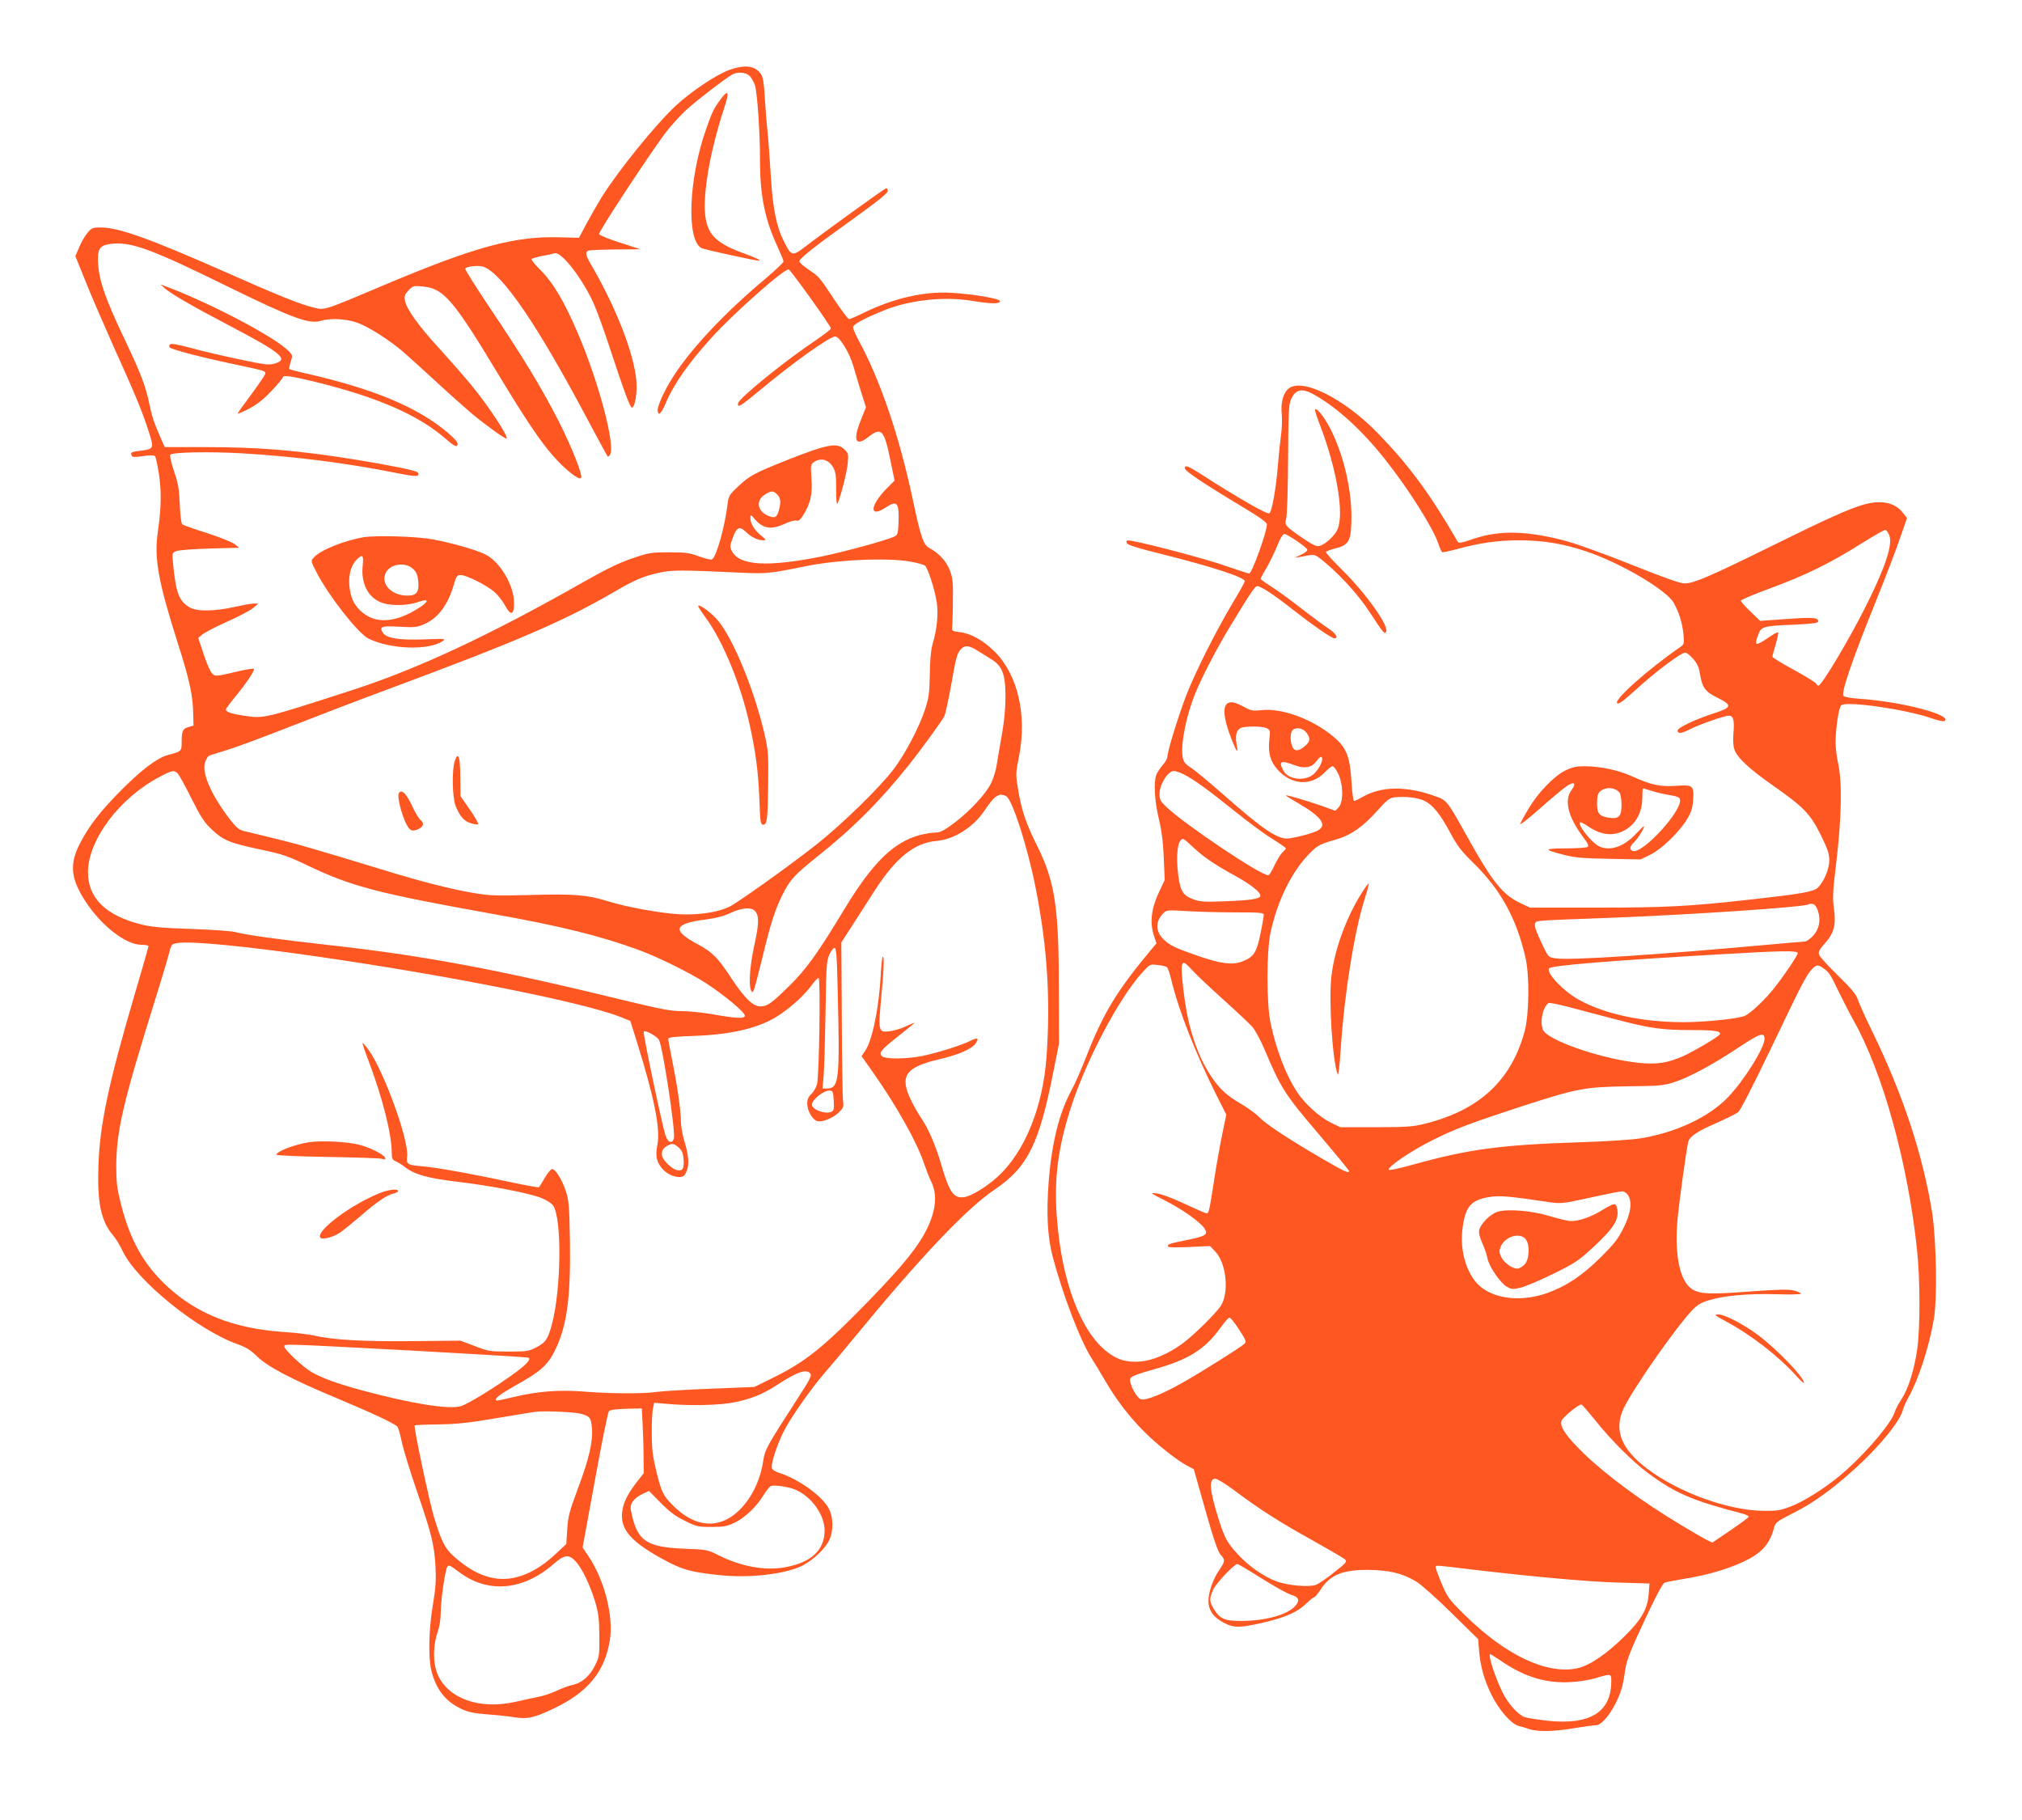 <?xml version="1.0" standalone="no"?>
<!DOCTYPE svg PUBLIC "-//W3C//DTD SVG 20010904//EN"
 "http://www.w3.org/TR/2001/REC-SVG-20010904/DTD/svg10.dtd">
<svg version="1.0" xmlns="http://www.w3.org/2000/svg"
 width="1280pt" height="1152pt" viewBox="0 0 1280 1152"
 preserveAspectRatio="xMidYMid meet">
<g transform="translate(0,1152) scale(0.1,-0.1)"
fill="#ff5722" stroke="none">
<path d="M4613 11076 c-81 -30 -239 -136 -335 -225 -127 -118 -366 -413 -471
-582 -25 -41 -67 -114 -94 -164 l-48 -90 -125 3 c-284 8 -537 -61 -1110 -303
-390 -165 -374 -160 -451 -140 -85 21 -228 79 -559 226 -471 208 -669 279
-780 279 -55 0 -60 -2 -87 -35 -16 -19 -40 -60 -52 -91 l-24 -55 63 -156 c34
-86 116 -275 181 -421 134 -295 184 -417 223 -542 32 -99 29 -103 -55 -113
-58 -7 -64 -10 -56 -30 4 -11 18 -12 72 -4 40 6 70 6 76 0 5 -5 16 -56 25
-113 17 -113 15 -215 -7 -367 -24 -168 2 -312 128 -709 72 -224 94 -327 96
-437 l2 -80 -29 -8 c-39 -11 -46 -24 -46 -92 0 -63 0 -63 -87 -86 -67 -18
-160 -88 -289 -216 -136 -136 -205 -225 -265 -338 -71 -136 -63 -227 33 -374
100 -153 255 -273 352 -273 25 0 46 -4 46 -9 0 -4 -38 -138 -85 -297 -168
-570 -224 -835 -232 -1095 -8 -235 17 -350 94 -440 16 -18 44 -64 61 -101 91
-187 470 -494 722 -585 59 -21 86 -38 129 -80 64 -63 216 -143 491 -258 232
-97 382 -167 396 -186 6 -8 19 -52 28 -99 10 -46 53 -186 96 -311 92 -268 109
-335 117 -477 4 -86 1 -133 -16 -236 -26 -148 -31 -334 -11 -417 28 -119 89
-198 189 -245 43 -21 79 -28 161 -35 58 -4 135 -12 172 -18 85 -14 129 -5 252
54 219 104 325 234 357 436 23 152 -35 379 -136 529 l-37 55 78 425 c42 234
82 431 89 438 7 8 45 13 110 15 l98 2 5 -100 c3 -55 6 -147 6 -205 l1 -105
-47 -60 c-63 -81 -92 -147 -91 -212 1 -95 70 -168 255 -270 124 -68 178 -84
363 -103 190 -21 424 7 528 62 72 39 143 108 168 163 25 55 24 138 -2 192 -39
80 -191 191 -321 232 -20 7 -39 18 -41 26 -11 27 40 177 90 264 53 93 164 248
235 331 41 47 127 150 193 230 425 517 714 821 891 940 211 143 283 289 375
760 l33 165 -1 340 c0 521 -24 682 -137 910 -73 147 -100 227 -122 364 -15 91
-14 99 7 205 51 259 -8 515 -153 660 -73 72 -150 116 -223 125 -48 6 -50 7
-47 36 1 17 4 91 4 165 2 119 -1 142 -20 192 -23 58 -69 107 -130 140 -37 20
-54 69 -107 321 -85 396 -205 747 -341 995 -18 34 -34 71 -34 81 0 17 67 54
195 106 162 66 380 90 557 61 122 -20 178 -21 178 -2 0 16 -169 45 -315 53
-168 9 -362 -36 -547 -127 -45 -22 -87 -40 -93 -40 -6 0 -48 55 -93 123 -100
150 -94 143 -164 191 -32 21 -58 45 -58 52 0 18 105 100 358 281 147 106 202
151 202 165 0 12 -5 18 -13 15 -16 -6 -395 -280 -500 -361 -92 -71 -96 -70
-144 25 -48 94 -71 210 -83 409 -6 96 -15 225 -21 285 -7 61 -14 162 -18 225
-5 84 -11 122 -24 141 -36 54 -103 62 -204 25z m134 -38 c11 -13 26 -39 32
-58 15 -43 33 -311 32 -475 0 -220 31 -376 110 -544 21 -46 39 -89 39 -96 0
-7 -53 -57 -117 -111 -246 -206 -458 -429 -573 -605 -66 -100 -115 -210 -106
-235 6 -15 9 -16 20 -3 7 8 21 34 31 59 51 120 143 251 287 410 145 160 466
444 491 434 15 -6 267 -358 267 -373 0 -6 -42 -38 -92 -72 -199 -133 -490
-369 -496 -402 -6 -32 18 -17 136 81 212 177 444 342 479 342 28 0 90 -102
114 -184 11 -39 34 -114 50 -167 l31 -97 -31 -77 c-54 -133 -36 -175 46 -111
83 65 100 47 140 -150 l26 -126 -51 -51 c-108 -111 -110 -189 -3 -118 70 47
84 29 79 -99 -3 -69 -5 -76 -28 -87 -49 -23 -305 -93 -448 -123 -355 -72 -534
-61 -580 34 -12 24 -11 34 5 78 26 72 44 81 85 41 35 -34 75 -53 111 -53 19 0
17 4 -16 31 -42 34 -67 76 -67 111 1 22 2 22 28 -8 53 -61 104 -69 191 -29 30
14 62 23 72 20 13 -5 25 4 43 33 46 73 60 134 53 232 -6 84 -5 90 15 105 45
31 97 15 125 -38 13 -25 17 -55 16 -136 0 -61 3 -98 8 -89 17 31 59 191 65
252 6 60 5 66 -19 90 -47 47 -105 36 -362 -65 -206 -82 -241 -100 -311 -167
-57 -53 -62 -61 -68 -112 -18 -146 -70 -333 -99 -351 -5 -4 -42 5 -81 19 -62
23 -86 26 -191 26 -112 0 -127 -2 -232 -38 -83 -28 -167 -69 -315 -153 -590
-335 -1044 -547 -1458 -681 -566 -183 -558 -181 -687 -162 -79 12 -113 24
-113 39 0 5 25 39 56 77 72 87 129 172 121 180 -3 4 -46 -3 -94 -14 -148 -35
-150 -35 -171 -14 -11 11 -35 66 -53 122 l-34 102 26 22 c15 13 86 49 159 82
72 32 146 71 163 86 l32 27 -28 1 c-15 0 -69 -10 -120 -21 -126 -29 -241 -31
-287 -3 -67 39 -87 91 -105 282 -6 61 -6 62 22 74 16 6 109 13 213 16 l184 5
-29 23 c-16 13 -95 44 -175 70 -80 25 -150 50 -156 55 -7 6 -13 57 -16 127 -4
98 -10 132 -37 211 -17 52 -28 98 -23 103 16 16 248 20 447 9 336 -19 676 -63
985 -125 82 -17 128 -22 134 -16 7 7 7 13 0 20 -12 12 -163 43 -389 80 -372
60 -613 80 -960 80 l-252 0 -28 63 c-41 93 -54 134 -71 216 -22 107 -55 193
-154 401 -131 274 -170 393 -170 513 0 70 20 89 99 95 120 9 254 -41 721 -271
411 -201 516 -240 590 -218 63 19 162 13 233 -12 71 -26 200 -108 287 -182 30
-26 125 -112 210 -190 85 -79 188 -170 228 -204 85 -71 213 -163 219 -157 13
12 -111 201 -218 332 -40 49 -129 151 -198 227 -140 152 -217 259 -227 313 -6
30 -2 40 22 66 27 28 32 30 87 25 136 -12 194 -79 489 -569 169 -279 258 -411
338 -502 77 -88 163 -156 178 -142 14 14 -57 193 -142 361 -108 212 -231 414
-443 728 -84 126 -151 232 -148 237 9 15 88 22 117 11 120 -46 337 -363 652
-956 71 -132 130 -242 133 -245 2 -2 8 2 14 10 37 56 -70 461 -204 773 -84
196 -153 313 -229 391 -38 37 -66 71 -63 76 2 4 33 13 67 20 35 6 71 14 80 17
42 11 172 -156 244 -313 20 -43 70 -180 110 -304 88 -267 123 -360 134 -360
16 0 30 64 30 135 0 161 -115 471 -281 757 -43 73 -47 93 -23 102 9 3 86 6
172 7 l157 1 -129 42 c-71 22 -131 47 -134 54 -4 14 311 494 419 639 38 50
102 120 142 155 69 62 241 193 282 216 35 20 89 14 112 -10z m173 -2648 c22
-22 25 -48 10 -102 -12 -43 -26 -50 -67 -33 -70 29 -80 99 -20 135 40 25 52
25 77 0z m843 -425 c43 -7 84 -19 92 -25 19 -16 62 -150 75 -232 11 -73 2
-170 -27 -267 -10 -37 -16 -100 -17 -191 -2 -118 -6 -146 -30 -220 -39 -118
-124 -279 -200 -380 -85 -113 -329 -351 -492 -479 -181 -142 -500 -369 -552
-393 -75 -34 -196 -51 -313 -45 -119 7 -336 46 -449 82 -133 41 -213 48 -490
40 -230 -6 -266 -4 -370 14 -139 24 -328 72 -555 142 -462 141 -571 172 -710
205 -82 20 -166 40 -185 45 -28 7 -47 24 -88 77 -120 158 -179 298 -152 362 7
17 16 33 21 35 4 3 54 19 111 36 57 17 240 85 408 151 168 66 442 171 610 233
819 304 1119 433 1435 617 135 79 188 101 289 123 81 18 133 18 541 -1 131 -6
170 -2 375 40 204 43 526 58 673 31z m421 -561 c22 -14 62 -38 87 -54 74 -44
94 -97 94 -240 0 -75 -8 -156 -22 -235 -12 -66 -26 -151 -32 -188 -5 -38 -22
-94 -37 -124 -34 -70 -136 -179 -237 -255 -63 -46 -86 -58 -116 -58 -20 0 -63
-7 -96 -15 -167 -44 -300 -173 -480 -470 -169 -280 -241 -380 -350 -487 -116
-113 -136 -127 -182 -128 -46 0 -99 51 -179 172 -89 136 -124 171 -215 220
-169 90 -156 132 50 158 63 8 114 22 155 41 77 36 138 39 160 7 22 -31 20 -81
-10 -216 -26 -119 -35 -241 -21 -277 7 -18 9 -18 18 -4 5 9 29 100 54 203 52
217 82 311 130 406 46 91 76 124 216 236 228 181 399 352 585 585 76 96 203
270 222 306 6 11 25 97 42 191 32 183 39 210 65 235 23 24 51 21 99 -9z
m-5059 -780 c9 -9 48 -80 87 -158 58 -116 80 -150 126 -194 75 -71 114 -87
305 -128 144 -30 176 -41 306 -103 279 -133 441 -175 1171 -306 427 -76 677
-138 918 -226 125 -45 333 -148 437 -216 115 -76 240 -180 240 -202 0 -20 -54
-18 -209 10 -60 10 -146 19 -191 19 -67 0 -131 12 -346 64 -826 202 -1288 288
-1904 356 -296 33 -501 61 -575 80 -25 7 -151 16 -280 20 -185 6 -253 13 -318
29 -223 56 -336 168 -335 331 1 206 202 472 456 604 77 41 89 43 112 20z
m5245 -144 c38 -21 133 -314 185 -575 74 -371 96 -705 70 -1073 -23 -321 -138
-603 -309 -760 -69 -63 -164 -121 -209 -129 -69 -11 -96 26 -148 203 -35 122
-82 231 -127 296 -16 24 -43 70 -60 104 -81 161 -45 218 173 269 125 29 208
66 232 101 22 34 12 39 -34 16 -52 -27 -211 -77 -305 -96 -94 -19 -227 -21
-252 -3 -27 20 -12 40 100 128 57 45 104 84 104 85 0 2 -26 -9 -57 -23 -31
-15 -78 -28 -104 -31 -70 -7 -71 -2 -48 240 12 124 16 215 11 229 -6 15 -11
-17 -16 -104 -11 -213 -53 -420 -99 -488 l-23 -34 74 -105 c151 -215 278 -443
322 -576 13 -38 33 -90 46 -116 30 -60 31 -137 3 -221 -46 -137 -142 -265
-390 -521 -296 -305 -409 -396 -624 -501 l-110 -54 -275 -11 c-151 -6 -304
-15 -340 -20 -88 -13 -285 -12 -453 1 -164 14 -305 3 -462 -35 -55 -14 -102
-23 -104 -21 -12 13 20 37 125 97 155 86 202 128 247 220 76 154 100 332 95
689 -4 227 -7 261 -26 319 -24 74 -66 140 -87 140 -8 0 -29 -25 -46 -55 -17
-30 -34 -57 -38 -60 -4 -2 -82 12 -172 31 -236 51 -472 94 -559 101 -101 8
-109 13 -103 62 14 100 -149 547 -246 679 -18 24 -34 42 -36 40 -2 -2 16 -55
40 -118 86 -228 145 -460 145 -577 0 -38 4 -45 28 -55 15 -7 39 -22 53 -33 60
-49 147 -73 334 -95 216 -26 456 -72 532 -103 31 -12 64 -33 74 -47 57 -79 52
-535 -8 -755 -25 -92 -39 -112 -96 -142 -49 -26 -60 -28 -177 -28 -118 0 -130
2 -215 35 l-90 34 -305 -3 c-312 -3 -504 8 -620 35 -36 8 -123 19 -195 23
-315 22 -546 113 -737 289 -149 138 -236 294 -294 527 -23 92 -28 131 -28 235
1 222 42 398 247 1055 36 116 74 241 84 280 18 69 18 70 58 76 81 14 432 -20
894 -87 830 -120 1673 -288 1909 -381 l62 -25 40 -127 c110 -352 151 -552 132
-654 -8 -43 -9 -74 -2 -97 17 -60 80 -110 140 -110 26 0 33 6 47 37 18 43 12
104 -18 202 -10 35 -19 88 -19 118 0 67 -23 225 -56 387 -13 65 -24 124 -24
131 0 9 44 14 163 18 247 9 422 52 544 135 80 54 155 124 198 182 20 28 41 50
47 50 13 0 4 -620 -10 -673 -6 -21 -22 -49 -36 -62 -19 -17 -26 -34 -26 -61 0
-43 32 -100 62 -110 31 -9 96 16 136 53 30 29 34 37 29 70 -3 21 -7 256 -8
523 l-3 485 71 110 c39 61 104 161 144 224 132 203 248 296 386 308 112 9 234
86 305 192 64 96 93 115 138 91z m-1067 -1232 c14 -572 9 -618 -71 -618 l-25
0 7 83 c4 45 9 226 12 401 4 287 6 323 24 363 10 23 25 43 33 43 11 0 15 -49
20 -272z m-1131 -311 c24 -46 105 -579 94 -622 -10 -38 -38 -28 -53 17 -23 71
-144 648 -138 658 8 13 83 -28 97 -53z m1106 -385 c3 -57 1 -63 -20 -71 -39
-14 -118 17 -118 47 0 33 79 94 115 89 17 -2 20 -11 23 -65z m-982 -295 c20
-18 28 -34 31 -73 5 -62 -6 -79 -43 -70 -37 10 -94 68 -94 98 0 28 8 41 35 56
29 17 41 15 71 -11z m-1683 -1286 c401 -22 731 -42 734 -45 13 -12 -10 -38
-79 -90 -117 -87 -307 -205 -352 -217 -77 -22 -320 18 -626 101 -161 44 -249
76 -319 116 -54 32 -171 141 -171 161 0 18 -24 18 813 -26z m2517 -145 c9 -12
-3 -38 -68 -138 -212 -328 -219 -341 -231 -418 -19 -122 -74 -234 -152 -310
-124 -120 -274 -111 -413 25 -69 69 -77 84 -112 225 -22 92 -28 139 -28 235
-1 66 3 137 7 158 l8 38 92 -8 c142 -12 323 -8 417 11 106 22 179 51 266 108
131 85 188 105 214 74z m-1450 -255 c56 -17 61 -25 67 -88 8 -86 -18 -197 -89
-386 -53 -142 -62 -174 -67 -256 l-6 -94 -72 -67 c-127 -119 -264 -172 -387
-149 -77 14 -145 48 -228 116 -76 62 -98 99 -147 258 -30 94 -134 585 -126
593 2 2 70 5 152 6 117 2 193 10 363 39 118 20 231 38 250 41 58 7 252 -2 290
-13z m1357 -481 c102 -45 183 -159 183 -257 0 -126 -85 -204 -254 -234 -128
-22 -276 6 -420 78 -67 34 -74 35 -210 40 -249 10 -304 49 -342 243 -9 40 16
75 70 102 l44 21 74 -75 c55 -56 93 -85 153 -114 74 -37 84 -39 169 -39 80 0
98 4 149 28 66 33 139 103 182 176 17 27 37 52 45 55 27 8 114 -5 157 -24z
m-1393 -453 c40 -43 89 -144 123 -254 22 -75 26 -107 27 -218 1 -124 0 -133
-28 -188 -32 -66 -87 -113 -145 -123 -20 -4 -63 -20 -95 -35 -33 -16 -85 -33
-115 -39 -31 -6 -98 -20 -148 -32 -226 -51 -426 19 -493 174 -29 69 -30 178
-1 263 13 37 21 86 21 129 0 75 27 261 41 288 8 15 17 11 73 -31 183 -139 406
-120 600 49 69 60 96 64 140 17z"/>
<path d="M4559 10888 c-43 -59 -52 -79 -92 -194 -108 -310 -122 -693 -27 -744
18 -10 341 -80 363 -80 20 1 -15 17 -102 49 -179 66 -232 125 -239 270 -7 147
42 404 121 643 37 110 29 128 -24 56z"/>
<path d="M1043 9695 c38 -34 174 -113 407 -235 333 -175 380 -214 290 -241
-37 -11 -61 -8 -223 26 -100 21 -238 53 -306 72 -85 23 -128 30 -135 23 -6 -6
-7 -13 0 -20 13 -13 200 -62 404 -105 201 -43 200 -43 200 -59 0 -7 -40 -66
-89 -132 -49 -65 -88 -120 -86 -122 2 -2 36 13 75 33 50 27 91 60 140 112 39
41 70 79 70 84 0 16 49 10 193 -25 407 -99 670 -214 846 -370 35 -31 57 -44
63 -38 14 14 1 32 -55 81 -187 160 -463 277 -890 375 -60 13 -111 27 -115 30
-3 3 1 24 8 46 13 38 12 42 -11 66 -78 84 -480 297 -763 405 l-51 19 28 -25z"/>
<path d="M2305 8120 c-123 -20 -276 -81 -319 -129 -19 -21 -19 -22 18 -94 74
-145 261 -384 327 -418 138 -70 388 -78 474 -15 18 13 5 14 -115 9 -155 -6
-241 6 -264 39 -29 41 -13 48 102 41 97 -5 112 -4 159 17 86 37 150 123 187
253 15 51 19 57 43 57 36 0 161 -63 212 -106 22 -19 52 -57 67 -85 38 -70 59
-63 58 17 -1 113 -92 263 -186 307 -62 29 -210 71 -329 93 -102 19 -352 26
-434 14z m-9 -179 c-13 -118 38 -211 130 -239 61 -18 157 -15 219 7 71 25 75
6 7 -37 -101 -65 -196 -90 -272 -72 -71 17 -135 76 -155 143 -28 95 -15 187
34 236 36 36 44 27 37 -38z m322 -25 c19 -18 26 -38 30 -79 5 -66 -11 -87 -69
-87 -98 0 -168 70 -139 140 26 62 128 77 178 26z"/>
<path d="M4420 7683 c0 -5 23 -40 51 -78 106 -145 218 -418 273 -665 40 -180
56 -302 63 -477 5 -148 8 -163 24 -163 26 0 29 33 32 265 2 189 0 207 -26 320
-66 276 -192 583 -290 705 -41 50 -127 113 -127 93z"/>
<path d="M2879 6703 c-19 -54 -16 -226 4 -281 26 -67 54 -100 98 -113 21 -7
42 -9 46 -6 3 4 -20 45 -53 93 l-59 85 -1 120 c-1 131 -13 166 -35 102z"/>
<path d="M2525 6500 c-16 -26 32 -189 65 -224 14 -15 24 -16 46 -9 42 14 54
40 28 61 -12 9 -34 46 -51 82 -39 86 -71 118 -88 90z"/>
<path d="M1955 4290 c-92 -15 -205 -58 -205 -79 0 -5 145 -11 323 -14 177 -3
333 -8 346 -12 18 -6 23 -5 19 6 -7 21 -95 66 -164 83 -79 20 -241 28 -319 16z"/>
<path d="M2399 3966 c-182 -74 -398 -237 -372 -279 10 -17 81 1 127 32 24 17
84 66 133 108 99 86 162 129 204 138 16 4 29 11 29 16 0 17 -64 9 -121 -15z"/>
<path d="M8158 9061 c-35 -28 -52 -90 -44 -164 3 -33 1 -89 -4 -125 -5 -37
-14 -123 -20 -192 -12 -152 -38 -296 -54 -309 -12 -10 -194 94 -432 247 -85
54 -104 61 -104 38 0 -17 123 -99 358 -240 115 -69 162 -102 162 -116 0 -46
-95 -310 -112 -310 -6 0 -76 23 -155 50 -127 44 -474 136 -586 156 -34 6 -38
4 -35 -11 2 -14 53 -30 253 -80 296 -75 495 -140 495 -164 0 -5 -34 -67 -77
-138 -106 -178 -231 -426 -292 -580 -50 -130 -121 -358 -121 -393 0 -11 -13
-34 -30 -53 -16 -19 -34 -46 -40 -61 -18 -48 -11 -165 15 -276 18 -74 28 -146
32 -247 l6 -143 -38 -81 c-47 -100 -57 -189 -31 -269 l17 -51 -31 -37 c-221
-264 -307 -407 -415 -684 -31 -79 -71 -171 -90 -205 -79 -143 -126 -332 -146
-576 -16 -205 -8 -357 25 -482 65 -244 173 -526 244 -639 22 -34 62 -101 90
-149 71 -120 146 -219 244 -318 85 -85 213 -186 278 -219 l37 -19 73 -258 c53
-188 80 -265 97 -284 30 -33 29 -41 -8 -96 -40 -57 -69 -141 -69 -196 0 -61
32 -105 100 -140 65 -33 102 -32 270 8 124 31 196 63 249 115 23 22 45 40 50
40 5 0 23 21 40 47 60 94 138 127 301 126 134 -1 217 -21 306 -74 31 -19 130
-107 223 -199 l168 -165 6 -71 c8 -101 32 -187 79 -282 47 -96 127 -187 173
-197 17 -4 41 -11 55 -16 51 -21 153 -21 283 0 70 12 138 21 151 21 47 0 134
129 165 245 6 22 15 72 20 110 8 56 32 117 120 305 68 147 116 237 128 242 10
4 72 16 138 27 135 22 257 58 360 105 114 53 166 109 194 211 10 39 15 43 123
98 125 63 237 143 381 272 157 140 295 307 313 381 4 16 20 52 35 79 65 116
129 314 161 495 22 126 16 495 -10 668 -58 368 -185 754 -382 1157 -43 88 -83
178 -90 200 -9 30 -40 67 -125 150 -62 61 -116 120 -120 133 -5 18 3 33 38 72
58 64 71 119 56 223 -9 62 -7 105 17 302 32 275 36 498 10 613 -9 40 -16 99
-16 131 0 91 20 225 36 237 35 28 409 -26 570 -82 51 -17 79 -23 86 -16 39 39
-275 120 -529 138 -63 4 -107 12 -113 19 -16 19 52 220 196 577 68 168 142
361 164 428 l42 121 -26 33 c-50 66 -139 84 -252 51 -91 -26 -243 -95 -595
-269 -377 -186 -477 -228 -534 -229 -28 0 -125 34 -330 116 -160 64 -347 132
-416 151 -247 67 -426 72 -592 15 -75 -26 -93 -29 -99 -18 -174 301 -308 483
-504 685 -214 221 -479 354 -566 285z m150 -33 c148 -80 309 -225 461 -417
146 -184 304 -434 336 -532 9 -27 20 -51 24 -54 5 -2 48 7 97 20 142 39 258
55 389 55 149 0 276 -20 420 -68 214 -70 512 -244 559 -326 34 -58 56 -130 63
-202 5 -56 4 -62 -18 -78 -204 -140 -423 -335 -402 -357 9 -9 37 11 128 94
126 114 278 227 304 226 9 0 31 -19 50 -40 26 -30 36 -54 43 -97 13 -84 33
-111 111 -149 94 -46 91 -61 -20 -97 -126 -41 -233 -92 -233 -110 0 -22 23
-20 78 8 63 32 218 86 247 86 28 0 36 -30 28 -116 -3 -36 -1 -76 6 -97 17 -52
93 -123 243 -228 196 -137 239 -182 304 -314 44 -89 54 -119 54 -160 0 -57
-34 -136 -73 -174 -28 -26 -105 -39 -427 -75 -384 -43 -535 -51 -975 -51
l-420 0 -57 27 c-115 54 -179 133 -335 413 -130 234 -134 239 -201 263 -187
69 -348 67 -469 -4 -23 -13 -46 -24 -51 -24 -5 0 -12 51 -16 113 -11 182 -34
233 -140 314 -133 101 -309 161 -431 148 -57 -6 -66 -4 -117 24 -124 70 -151
-6 -73 -205 34 -87 45 -99 34 -39 -11 57 -3 92 23 106 27 14 140 14 168 -1 21
-11 22 -16 15 -75 -8 -82 7 -136 53 -187 89 -99 215 -105 301 -14 19 20 40 36
47 36 7 0 23 -21 35 -47 33 -66 34 -182 3 -213 l-21 -22 -89 32 c-98 34 -224
71 -224 65 0 -2 33 -23 73 -46 148 -86 189 -138 134 -173 -23 -16 -127 -45
-188 -53 -67 -9 -163 55 -414 277 -82 72 -173 148 -201 167 -45 30 -53 40 -58
77 -12 79 24 259 80 396 42 104 137 287 221 425 130 214 157 255 172 255 22 0
108 -56 223 -147 133 -104 247 -183 265 -183 29 0 10 31 -39 63 -29 19 -105
75 -169 125 -64 50 -149 112 -188 137 -39 25 -71 48 -71 51 0 3 17 36 39 72
21 37 51 100 67 139 18 45 35 73 44 73 19 0 137 -80 145 -98 3 -8 -11 -20 -38
-33 l-42 -19 35 5 c19 4 49 9 66 12 27 4 40 -3 100 -54 106 -91 208 -206 274
-307 87 -133 97 -145 105 -124 16 41 -133 248 -283 395 -58 57 -102 106 -98
110 4 5 33 15 64 23 84 22 97 50 97 205 -1 180 -53 396 -136 556 -38 72 -83
129 -94 117 -3 -3 10 -46 30 -96 108 -281 156 -569 111 -665 -20 -42 -78 -94
-114 -103 -16 -5 -43 8 -100 46 -119 82 -121 85 -110 128 6 21 11 185 12 377
2 288 4 346 18 376 28 63 67 73 136 37z m3650 -892 c27 -54 -19 -197 -140
-440 -109 -219 -286 -516 -307 -516 -5 0 -11 6 -14 13 -3 7 -66 46 -141 87
-75 40 -136 78 -136 83 0 5 9 41 21 79 11 39 18 72 15 75 -3 4 -33 -13 -66
-36 -33 -23 -64 -40 -70 -36 -6 3 -3 24 8 52 21 58 29 61 230 69 119 6 152 10
152 21 0 24 -30 27 -200 15 l-168 -12 -61 59 c-34 32 -61 63 -61 69 0 5 82 40
183 77 225 83 383 160 574 281 82 51 153 92 158 90 6 -1 16 -15 23 -30z
m-3689 -1252 c29 -37 26 -58 -10 -88 -39 -33 -67 -33 -79 0 -14 35 -12 88 2
102 21 21 65 14 87 -14z m101 -169 c0 -24 -25 -67 -53 -94 -52 -48 -163 -37
-192 20 -33 63 -20 69 75 34 58 -22 104 -13 132 25 24 33 38 38 38 15z m-877
-96 c68 -35 145 -91 319 -230 89 -72 200 -154 246 -181 45 -28 82 -54 82 -58
0 -4 -10 -15 -22 -26 -11 -10 -34 -47 -50 -81 -15 -35 -33 -63 -40 -63 -49 0
-531 323 -645 433 -36 34 -43 47 -43 80 0 62 53 147 92 147 10 0 38 -10 61
-21z m1526 -169 c53 -27 96 -80 161 -200 45 -84 71 -118 148 -193 173 -170
272 -351 329 -599 26 -114 23 -359 -5 -464 -84 -312 -286 -500 -629 -586 -78
-20 -114 -22 -313 -23 l-225 0 -66 32 c-66 33 -156 114 -204 185 -71 105 -134
265 -171 438 -27 121 -27 458 -1 578 46 208 136 389 251 504 48 48 61 55 172
87 88 26 165 80 257 184 57 64 74 77 105 80 65 8 151 -2 191 -23z m-1468 -291
c66 -62 134 -109 263 -180 105 -57 171 -110 164 -131 -6 -18 -63 -27 -228 -33
-124 -5 -152 -3 -194 12 -66 24 -84 51 -97 152 -17 130 -4 231 31 231 4 0 32
-23 61 -51z m3957 -404 c20 -59 8 -118 -32 -160 -18 -19 -42 -35 -52 -35 -11
0 -91 -7 -179 -15 -756 -69 -1306 -105 -1398 -91 -45 7 -46 8 -82 84 -45 94
-55 125 -45 142 8 13 13 14 460 30 526 20 1252 69 1270 86 2 3 13 4 25 2 13
-2 24 -16 33 -43z m-3690 -10 c161 0 182 -2 182 -16 0 -9 -9 -63 -21 -120 -24
-118 -43 -148 -116 -175 -61 -24 -135 -14 -275 34 -150 52 -184 68 -224 108
-49 49 -50 111 -2 161 22 23 24 24 148 16 69 -4 207 -8 308 -8z m3562 -258 c0
-14 -72 -123 -144 -215 -57 -75 -157 -169 -193 -183 -48 -18 -252 -39 -385
-39 -263 0 -500 51 -665 143 -98 54 -210 174 -186 198 18 18 381 48 1073 88
407 24 500 25 500 8z m-3827 -114 c23 -25 110 -107 192 -181 83 -74 164 -151
182 -171 18 -20 53 -85 79 -146 102 -242 129 -284 339 -530 107 -126 195 -233
195 -237 0 -18 -29 -4 -179 83 -211 124 -344 211 -390 258 -20 21 -70 57 -110
81 -95 55 -141 97 -196 180 -59 89 -101 191 -136 326 -29 115 -57 349 -46 378
8 21 18 16 70 -41z m-166 25 c6 -5 19 -41 28 -81 48 -198 153 -465 296 -750
l52 -102 -26 -125 c-14 -69 -38 -201 -52 -295 -30 -193 -33 -205 -47 -205 -5
0 -68 27 -138 60 -75 35 -149 63 -177 66 -47 6 -46 5 52 -45 109 -55 222 -135
250 -177 25 -38 8 -49 -113 -73 -112 -23 -125 -27 -117 -42 4 -5 59 -6 135 -2
l130 6 34 -36 c71 -75 88 -265 32 -346 -35 -50 -169 -182 -235 -231 -89 -67
-194 -112 -272 -118 -85 -6 -140 9 -201 54 -174 126 -298 451 -328 861 -18
238 7 434 86 683 95 300 306 701 454 863 49 54 50 55 97 49 27 -2 53 -9 60
-14z m4153 -5 c38 -26 48 -40 100 -151 28 -56 69 -137 93 -180 184 -325 344
-901 402 -1448 21 -192 21 -506 1 -639 -19 -130 -58 -251 -100 -313 -18 -28
-36 -61 -40 -75 -16 -64 -162 -241 -310 -374 -97 -88 -250 -189 -344 -226 -69
-27 -88 -31 -177 -30 -221 1 -537 115 -737 266 -166 125 -214 247 -149 384 59
123 321 499 429 615 35 38 58 52 107 67 96 30 251 44 427 39 87 -3 158 -1 158
3 0 5 -19 14 -42 20 -34 9 -92 8 -284 -6 -254 -19 -310 -16 -361 14 -78 48
-114 215 -94 439 10 108 52 417 67 489 7 38 52 69 176 123 65 29 128 60 141
70 14 11 94 167 202 392 200 418 227 471 263 511 30 32 39 33 72 10z m-1305
-327 c213 -56 288 -66 478 -66 148 0 186 -7 173 -28 -10 -16 -162 -106 -231
-137 -96 -43 -168 -54 -276 -43 -216 21 -540 127 -603 197 -33 36 -15 155 27
182 5 4 66 -9 136 -27 69 -19 203 -54 296 -78z m935 -122 c0 -56 -127 -259
-229 -367 -120 -126 -328 -225 -554 -262 -51 -9 -220 -20 -382 -25 -503 -16
-709 -44 -1058 -141 -81 -23 -151 -38 -155 -34 -15 15 140 121 284 192 132 66
238 106 553 209 358 116 404 124 676 128 197 2 227 5 290 25 99 32 247 112
408 219 139 92 167 102 167 56z m-866 -986 c30 -42 21 -116 -26 -209 -34 -70
-59 -102 -147 -189 -118 -117 -217 -182 -341 -226 -181 -63 -371 -30 -454 79
-65 86 -94 211 -77 337 18 133 53 174 167 193 65 11 128 6 394 -34 60 -8 82
-6 245 30 99 22 190 40 202 40 12 1 29 -9 37 -21z m-2460 -854 c42 -64 47 -77
35 -89 -23 -22 -285 -187 -404 -253 -118 -66 -214 -105 -249 -100 -30 4 -85
111 -70 135 7 12 59 31 150 56 217 60 322 126 420 263 25 35 51 64 57 64 7 0
34 -34 61 -76z m2252 -571 c99 -125 238 -264 334 -335 173 -129 282 -176 598
-258 23 -6 42 -15 42 -20 0 -5 -52 -43 -115 -86 l-115 -78 -36 17 c-20 10 -93
52 -162 94 -246 147 -471 313 -616 453 -109 106 -152 167 -142 205 5 21 106
105 127 105 4 0 42 -44 85 -97z m-2286 -444 c163 -122 288 -202 490 -314 107
-60 203 -116 213 -124 16 -16 12 -21 -68 -84 -47 -38 -99 -73 -116 -79 -44
-15 -174 -4 -244 21 -81 28 -184 100 -251 175 -68 74 -83 103 -123 231 -55
179 -60 245 -17 245 11 0 64 -32 116 -71z m177 -560 c78 -49 162 -96 185 -103
51 -14 59 -37 26 -73 -50 -55 -191 -93 -341 -93 -106 0 -135 13 -174 77 -28
46 -28 65 -3 121 19 42 133 162 153 162 6 0 75 -41 154 -91z m1293 61 c391
-47 769 -82 959 -87 l203 -6 -5 -64 c-7 -97 -44 -162 -151 -268 -116 -115
-225 -189 -303 -205 -193 -40 -454 84 -712 339 -101 100 -109 111 -147 203
-23 54 -39 100 -36 103 8 7 9 7 192 -15z m240 -595 c139 -92 273 -131 425
-122 50 3 115 13 145 22 112 33 110 33 110 -17 0 -197 -137 -280 -411 -249
-57 7 -118 16 -136 22 -41 13 -105 83 -141 156 -47 94 -95 243 -78 243 3 0 41
-25 86 -55z"/>
<path d="M9909 6643 c-71 -35 -172 -139 -231 -239 -26 -43 -50 -88 -55 -99 -4
-11 50 31 119 92 69 61 145 125 169 142 52 38 72 28 38 -19 -49 -65 -23 -170
73 -299 32 -42 37 -55 27 -62 -8 -5 -70 -9 -139 -9 -140 -1 -141 -7 -9 -41 68
-18 121 -22 284 -25 l200 -4 62 30 c73 36 182 142 233 225 27 46 35 71 38 122
6 91 -1 97 -108 89 -100 -7 -157 5 -276 59 -87 40 -204 65 -305 65 -50 0 -77
-6 -120 -27z m343 -140 c7 -8 12 -42 13 -74 0 -77 -16 -94 -79 -85 -61 9 -76
26 -76 86 0 64 7 80 43 95 34 14 77 5 99 -22z m231 3 c29 -8 73 -17 99 -21 29
-4 49 -12 52 -22 25 -65 -237 -353 -299 -329 -22 8 -18 30 11 57 24 22 70 99
60 99 -3 0 -26 -22 -52 -50 -76 -81 -165 -110 -233 -76 -49 26 -135 135 -119
151 3 3 29 -10 57 -29 84 -57 168 -61 241 -12 59 39 94 107 96 186 2 79 1 73
19 66 9 -3 39 -12 68 -20z"/>
<path d="M8624 5874 c-99 -155 -174 -357 -195 -527 -19 -151 5 -536 39 -628 5
-11 13 63 20 171 22 338 86 738 152 944 16 50 27 92 25 94 -2 2 -21 -22 -41
-54z"/>
<path d="M10926 3156 c155 -83 330 -218 439 -338 30 -34 55 -57 55 -51 0 34
-163 205 -285 298 -90 69 -216 135 -258 135 -29 0 -23 -5 49 -44z"/>
<path d="M10140 3859 c-77 -47 -158 -73 -208 -67 -21 3 -77 17 -127 32 -105
32 -257 45 -321 27 -46 -12 -109 -74 -120 -116 -4 -17 2 -45 19 -83 14 -31 29
-74 33 -96 9 -51 80 -155 122 -180 30 -17 39 -18 86 -7 29 6 122 46 206 87
141 69 162 83 256 170 134 124 167 179 150 249 -8 33 -18 31 -96 -16z m-484
-180 c30 -33 27 -129 -5 -163 -14 -14 -34 -26 -45 -26 -34 0 -85 37 -103 74
-13 29 -14 39 -3 65 26 63 118 92 156 50z"/>
</g>
</svg>
